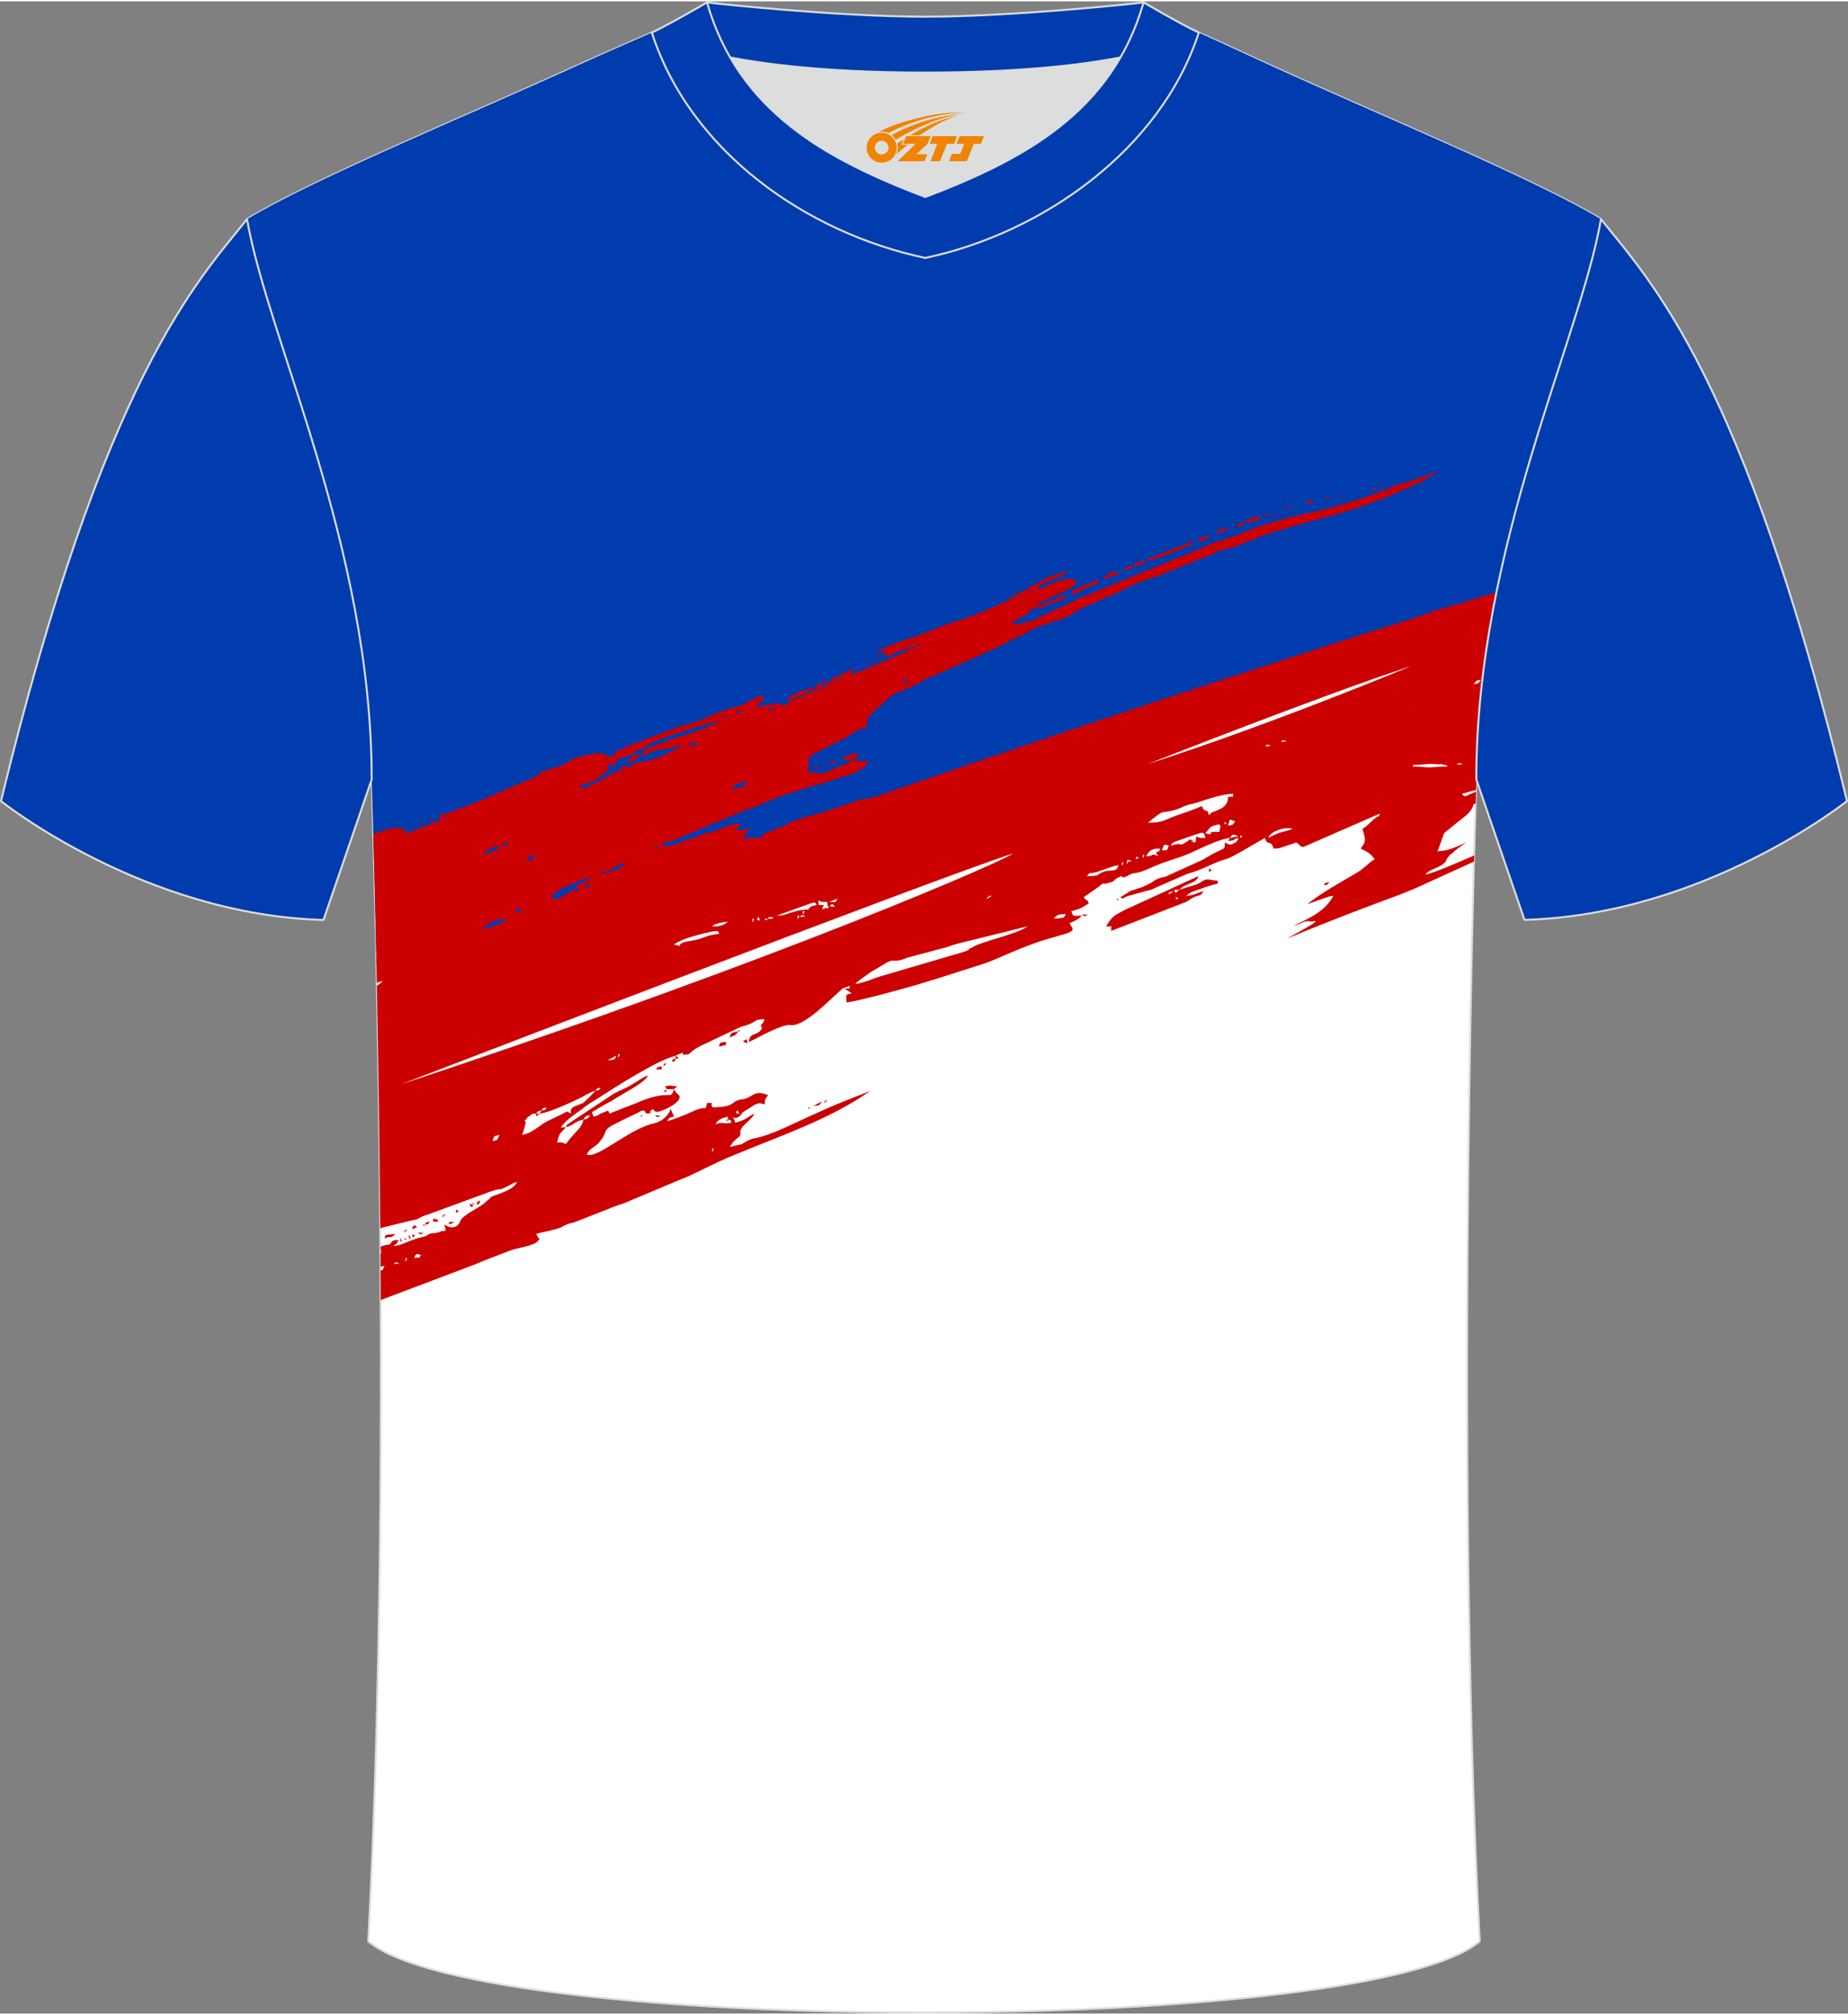 <?xml version="1.0" encoding="utf-8"?>
<!-- Generator: Adobe Illustrator 24.0.1, SVG Export Plug-In . SVG Version: 6.00 Build 0)  -->
<svg xmlns="http://www.w3.org/2000/svg" xmlns:xlink="http://www.w3.org/1999/xlink" version="1.1" id="图层_1" x="0px" y="0px" width="378px" height="412px" viewBox="0 0 378.07 411.51" enable-background="new 0 0 378.07 411.51" xml:space="preserve">
<rect x="0" y="0" width="378.07" height="411.51" fill="#808080" stroke="none"/>
<g>
	
		<path fill-rule="evenodd" clip-rule="evenodd" fill="#FFFFFF" stroke="#DCDDDD" stroke-width="0.4" stroke-linecap="round" stroke-linejoin="round" stroke-miterlimit="22.926" d="   M75.34,396.74c5.36-100.98,0.7-237.62,0.7-237.62c0-47.61-21.24-89.91-25.5-114.58c13.63-8.23,45.28-21.25,67.14-31.22   c5.55-2.52,11.68-5.18,15.66-6.93c17.52-0.32,25.34,1.25,55.54,1.25l0.32,0c30.2,0,38.53-1.57,56.04-1.25   c3.98,1.76,9.6,4.41,15.15,6.93c21.87,9.98,53.51,23,67.14,31.22c-4.27,24.66-25.5,66.97-25.5,114.58c0,0-4.66,136.64,0.7,237.62   C279.66,416.17,98.41,416.17,75.34,396.74z"/>
	<g>
		<path fill-rule="evenodd" clip-rule="evenodd" fill="#003CAE" d="M77.02,196.87l49.37-14.99l4.47,2.61l65.76-16l109.25-46.24    c6.32-32.13,18.54-59.65,21.66-77.71c-13.63-8.22-45.27-21.24-67.14-31.22c-5.55-2.52-11.17-5.17-15.15-6.93    c-17.51-0.32-25.84,1.25-56.04,1.25l-0.32,0c-30.2,0-38.02-1.57-55.54-1.25c-3.98,1.75-10.11,4.41-15.66,6.93    c-21.86,9.97-53.51,22.99-67.14,31.22c4.26,24.67,25.5,66.97,25.5,114.58C76.04,159.12,76.54,173.71,77.02,196.87z"/>
		<path fill-rule="evenodd" clip-rule="evenodd" fill="#CC0001" d="M77.89,265.59c-0.01-2.04-0.02-4.07-0.03-6.08    c0.77-0.06,0.24,0.03,0.81-0.91c-0.51,0.12-0.71,0.12-0.81,0.19l-0.02-2.69h0.12v-0.93l-0.12,0.06l0-0.54    c0.65-0.24,0.8-0.38,1.91-0.46c0.62-0.81,0.36-0.83,1.78-0.93c-0.25,0.82-0.86,1.14-0.87,1.11c-0.03-0.05-0.14,0.09-0.2,0.13    c1.3-0.09,1.97-0.48,3.29-0.99l1.77-0.63c2.98-0.64,1.19-0.52,2.54-0.91c0.42-0.12,0.46,0,1.39-0.2c1.31-0.28-0.08-0.25,1.71-0.38    c-0.08-0.86-0.03-0.68-0.36-1.25c1.01,0.32,0.77,0.49,1.5,0.53c1.53,0.08,1.83-1.23,1.89-1.35c0.8-1.49,4.29-2.69,5.52-4.16    c0.71-0.45,0.6-0.57,0.69-0.64c0.58-0.46,4.61-1.26,5.37-3.1c-0.83,0.19-0.86,0.29-1.46,0.61c-2.67,1.44-1.21,0.4-3.84,1.29    l-12.74,4.67c-2.81,0.86-1.28,0.89-3.61,1.3l-6.33,1.56c-0.15-18.53-0.41-35.46-0.69-49.59c0.44-0.24,0.85-0.53,1.2-0.95    c-0.64,0.13-0.9,0.23-1.21,0.37c-0.25-12.79-0.52-23.25-0.72-30.49c0.4-0.13,0.87-0.25,1.89-0.59l1.03-0.35    c2.84-0.55,1.37-0.12,3.65-0.08c-0.39,0.68-0.11,0.11-0.36,0.93c1.32-0.27,2.77-0.79,3.92-1.25c1.18-0.47,2.02-1.13,3.61-1.25    l-0.4-1.23c1.72-0.13,3.77-1.2,5.96-1.96c0.86-0.29,1.93-0.77,2.95-1.16l10.76-4.64c2.34-1.2,0.32-0.86,1.73-1.27    c0.06-0.03,0.18-0.04,0.22-0.04l0.73-0.15c0.02-0.01,0.11-0.04,0.13-0.04l0.77-0.26c2.31-0.55,3.03-1.36,4.89-2.25l4.28-0.94    c0.06,0.01,0.17,0.01,0.23,0.02c1.88,0.2,1.67,0.26,1.95,0.87c2.17-0.44,0.93-0.4,1.62-1.05c0.47-0.44,0.18-0.23,0.62-0.4    c0.19-0.07,0.17,0.05,0.61-0.11c0.44-0.34,0.13-0.15,0.83-0.52c0.23-0.12,0.79-0.35,0.95-0.42l9.18-3.5    c0.47-0.18,1.62-0.49,2.14-0.62c4.64-1.21,5.18-2.26,9.21-3.39c3.12-0.87,1.81-0.47,4.23-1.69c1.46-0.73,1.22-0.73,2.69-0.76    c-0.37,1.21-1,1.16-1.78,2.18l4.26-0.72c0.17-0.04,0.17-0.12,0.56-0.08c1.86,0.19-1.13-0.1,0.89,0.48l0.82-0.53    c0.14-0.09,0.33-0.03,0.41-0.27c0.03-0.09,0.14-0.08,0.2-0.13c1.02-0.21,0.54,0.05,1.07-0.62c1.25-0.09,1.05-0.06,1.78-0.62    c0.76-0.16,0.61-0.09,1.31-0.41c0.76-0.35,0.52-0.29,0.83-0.52l0.71-0.31l0.36-0.31c0.85,0.32,0.86,0.26,1.43-0.62    c1.47-0.43,0.14-0.04,0.48-0.45c1.3-1.58,1.37-0.82,4.52-2.66v1.25c1.17-0.68,1.81-0.75,3.15-1.3c0.91-0.37,1.7-0.82,2.79-1.3    c2.29-0.99,4.39-1.61,5.83-2.7c-1.55,0.03-1.88,0.33-2.98,0.85c-1.39,0.65-1.03,0.65-2.37,0.4c0.95-0.79,0.27,0.09,0.71-0.93    c-0.86,0.18-1.43,0.33-2.14,0.62c0.66-1.42,7.83-3.36,9.46-4.06c0.04-0.02,0.13-0.06,0.17-0.08l4.53-1.78    c4.85-1.62,6.22-1.93,11.25-4.28c1.78-0.84,1.31-0.35,2.06-1.32c1.66-0.12,0.62,0.33,1.43-0.62l4.75-2.71    c1.01-0.53,1.37-0.75,2.59-1.17c1.29-0.44,1.67-0.53,2.65-1.11c-0.38,1.25-0.15,0.64-1.38,1.28c-4.76,2.46-4.11,1.07-4.32,2.77    c1.18-0.54,3.08-1.46,4.27-1.89c1.24-0.44,4.61-0.69,2.99,0.99c-1.26,1.32-6.25,2.53-7.62,4.32l-0.36,0.31    c-1.75,0.41-0.65,0.38-1.34,1.01c-0.94,0.87-2.55,1.2-3.3,2.1c0.86,0.17,0.77,0.28,1.59,0.11c1.42-0.29,1.09-0.46,2.26-0.49    l5.5-2.67c1.07-0.45,1.54-0.64,2.61-1.16c0.56-0.27,0.52-0.28,1.11-0.58c0.79-0.41,0.36-0.2,0.9-0.41    c0.04-0.02,0.13-0.05,0.17-0.07l24.84-10.21c2.47-1.32,5.49-1.79,8.02-2.96c2.92-1.36,10.16-3.51,13.53-4.07    c9.84-2.09,17.23-5.48,26.84-8.63c-8.14,5.13-20.01,8.79-25.85,10.13l-8.02,2.34c-2.95,0.85-7.08,2.87-9.55,3.5    c-1.75,0.45-1.11-0.13-2.61,0.82c-1.21,0.77-2.64,1.03-3.85,1.62l-7.59,3.03c-2.47,0.81-5.2,1.69-7.34,2.93    c-0.71,0.41-0.19,0.18-0.87,0.48l-1.98,0.78c-0.06,0.03-0.15,0.09-0.21,0.13l-5.66,2.51c-1.14,0.53-2.08,1.5-3.25,1.83l-3.89,1.27    c-2.01,0.56-3.51,1.55-4.88,2.28c-0.62,0.33-1.35,0.59-1.89,0.84c-1.14,0.53-0.59,0.33-1.47,0.89l-13.89,6.24    c-2.82,1-4.37,2.37-7.19,3.37c-1.13,0.41-0.97,0.3-1.9,0.83l-1.99,1.69c-1.47,1.67-3.65,2.43-3.08,4.78    c-1.67,0.34-2.83,1.16-4.05,2.06l-5.42,2.74c-1.39,0.67-2.79,1.06-2.52,2.57l-0.13,1.97c2.03,0,2.52,0.48,3.83-0.1l0.65-0.32    c1.67-0.69,3-0.98,4.44-2.07c-1.39-0.26-0.4-0.26-1.78,0v-0.62c1.07-0.22,0.98-0.37,1.68-0.62l0.79-0.21    c0.24-0.04,0.51-0.06,0.74-0.1l-1.07,1.56c2.11,0.04,0.93,0.39,2.85,0c-0.34,1.27-0.46,1.33-1.62,2.01    c-0.93,0.55-1.43,0.76-2.38,1.03c-1.35,0.39-1.81,0.62-2.86,0.93c-5.36,1.58-10.93,3.14-15.89,5.43c-1.08,0.5-1.35,0.53-2.53,0.91    l-14.67,6.18c-1.82,0.13-0.48,0.24-2.14,0.62c0.46,0.55,0.1,0.66,1.65,0.31c0.05-0.01,0.15-0.04,0.2-0.06    c3.41-0.74,1.36-0.61,4.05-1.32c2.93-0.77,1.51-0.87,4-1.35c3.19-0.62,2.36-1.63,6.5-1.63l-1.43,1.25c1.68,0,1.6-0.06,2.85-0.31    c-0.45,0.74-0.83,1.27-1.07,2.18c1.64-0.38,0.38-0.44,1.94-0.3c2.36,0.22,2.14-1.06,2.91-1.29l0.38,0.01c0.02,0,0.12,0.01,0.14,0    l2.11-0.92c0.04-0.01,0.15-0.03,0.2-0.05l0.91-0.33c0.86-0.53,0.19-0.47,1.56-0.79l1.4-0.52c0.07-0.03,0.29-0.11,0.38-0.15    l3.16-0.86c0.08-0.02,0.18-0.05,0.26-0.08c0.08-0.03,0.18-0.05,0.27-0.08l6.49-2.14c3-1.17,1.5-0.37,4.71-1.16l15.09-4.59    c7.53-3.2,11.14-4.3,19.31-6.55c0.05-0.01,0.16-0.02,0.21-0.03c6-1.22,3.11-1.27,5.65-1.89c1.67-0.4,1.81-0.91,3.83-1.31    l0.41,0.61c0.14-1.49,0.39-1.17,2.08-1.61c2.72-0.71,3.99-1.56,5.53-1.94c0.16-0.04,0.54-0.1,0.64-0.12l1.73,0.56    c-2.16,0-2.31,0.39-3.21,1.56c1.29-0.09,1.88-0.4,3.09-0.75l2.1-0.46c0.02-0.05,0.11-0.01,0.16-0.03    c0.04-0.13,1.23-0.27-1.07-0.31c1.09-1.8,1.2-1.81,3.22-2.8l18.89-5.76c2.74-1.06,6.22-2.57,8.5-3.31c1.47-0.48,3.02-1,4.84-1.39    l3.63-0.93c4.39-0.72,6.14-1.99,10.09-3.29c0.77-0.25,1.47-0.58,2.24-0.85c4.38-1.57,6.48-2.83,11.44-4.02    c1.46-0.35,5.5-1.66,8.8-2.6c-2.46,12.14-4.1,24.96-4.1,38.19l-0.07,2.18c-1.14,0.23-1.82,0.55-2.92,0.78    c0.76,0.92,0.7,0.41,2.26-0.18c0.23-0.09,0.44-0.16,0.65-0.21l-0.07,2.32c-0.97,0.57-0.2,0.11-0.8,1.13    c-0.62,1.07-1.74,1.8-2.71,2.58l-2.96,2.4l-1.36,3.79c0.83-0.35,1.21,0.36,5.85-1.88c-3.96,2.8-2.07,1.87-3.14,2.38    c-1.54,1.62-0.38,1.09-1.58,2.05c-0.99,0.79-2.78,1.11-3.63,2.12c1.34-0.1,6.96-2.55,10.03-3.9l-0.03,1.25l-11.37,5.18    c-1.24,0.58-2.4,0.99-3.62,1.51c-0.35,0.15-11.66,4.23-23.37,9.1c9.91-5.36,4.33-2.98,4.67-3.62c-1.7,0.12-0.63,0.18-3.4,1.06    c2.84-1.4,6.1-2.76,7.77-5.39c0.53-0.83,1.78-1.58-4.74,0.88c2.15-1.93,7.38-4.85,10.09-6.44c1.61-0.94,2.22-1.92,3.63-2.75    c-0.36-0.46-0.74-0.96-1.31-1.35c-0.26-0.18-1.23-0.64-1.55-0.83c0.08-0.13,0.63-0.94,0.64-0.96c0.5-0.99,0.02-1.93-0.29-3.08    c0.89-0.52,1.11-0.82,1.84-1.51c1.89-1.77,1.22-0.38,1.73-1.61l-15.69,6.85c-1.4-0.44-0.04-0.05-1.43-0.93l-2.31,0.78    c-1.29,0.37-0.71,0.43-2.32,0.46c-0.62-2.04-1.22-0.34-1.78-2.18c-1.16,0.68-2.16,1.26-3.43,1.99c-5.93,3.44-3.24,1.54-7.46,3.45    c-4.18,1.89-3.97,1.48-5.46,2.12l-5.69,2.48c-0.76,0.33-1.02,0.58-1.85,0.7l-3.97,1.1c-1.69,0.54-0.56,0.74-1.74,0.32    c0.06-0.05,0.16-0.11,0.2-0.13c0.04-0.03,0.15-0.1,0.21-0.13l1.05-0.64c0.98-0.58,0.24-0.3,1.4-0.65c4.33-1.33,3.59-2,5.64-2.52    c0.6-0.15,0.32-0.03,0.67-0.12l7.71-3.5c4.84-2.98,4.48-1.63,4.52-3.52c0.57,0.18,0.81,0.64,1.68,0.25    c0.92-0.41,0.75-0.5,1.17-1.19c-1.66,0.39-0.32,0.49-2.17,0.61l0.39-0.61c-2.08,0.15-6.4,2.32-8.2,3.12    c-2.79,1.23-4.39,1.35-8,2.98c-3.41,1.54-3.15,0.79-4.17,1.34c-2.77,1.5-0.79-0.3-2.71,0.75c-0.88,0.49-0.23,0.58-1.7,1    c-1.73,0.5-0.77-0.36-2.03,0.74l-3.15,2.21c1.02,1.21,0.56,0.02,1.07,1.25c-1.37,0.8-1.68,1.17-3.57,1.56    c0.39,1.28,0.27,0.93,2.14,0.93c-0.62,0.74-1.54,1.12-2.5,1.56c0.4,0.96,1.37,1.34-0.48,2.05l-2.96,0.87    c-6.5,1.77-11.23,4.49-14.44,5.46l-8.87,2.83c-1.09,0.32-2.07,0.62-3.17,0.97c-2.57,0.82-13.65,3.86-15.73,4.01    c0-1.64-0.39-1.53,1.07-1.87l-1.43-0.93c1.84-0.18,0.65,0.36,1.07-0.62c-2.14,0.89-1.05,0.2-2.71,1.68    c-1.94,1.72-6.3,6.23-9.11,6.42l-0.34-0.03c-0.04,0-0.13-0.03-0.17-0.03c-1.93-0.04-6.49,2.62-8.35,3.49    c0.2-2.1,1.31-1.07,2.5-2.49c0.58-1.23-0.02-0.1,0-0.69c0.03-1.12,0.22,0.12,0.71-1.49c-1.82,0.04-1.43,0.18-2.65,0.8    c-0.96,0.48-1.27,0.47-2.29,0.8l-8.32,3.94c-2.64,1.44-1.62,1.66-2.94,1.69c-0.74,0.02-0.23,0.45-0.55-0.38    c-0.1,0.04-0.75,0.27-0.75,0.28c-0.8,0.34-0.31,0.13-0.67,0.35c-3.47,0.71-12.58,6.53-15.59,8.49c-1.08,0.71-1.87,1.08-2.86,1.86    c-2.09,1.64-3.57,2.31-5.08,4.28h1.07c0.44-1.07-0.03-0.21,0.95-1.04l8.73-5.77c0.09-0.05,0.34-0.2,0.43-0.24    c0.85-0.45,1.47-0.68,2.31-1.1c1.82-0.91,3.37-2.21,4.34-2.44c-0.34,1.13-3.76,2.97-5.44,3.97l-1.48,0.89    c-0.77,0.53-0.61,0.41-1.52,0.85l-2.98,1.76c0.16,0.59,0.09,0.51,0.36,0.93c1.36-0.32,0.64-0.4,1.97-0.85    c1.16-0.4,0.92-0.61,1.24,0.23l4.67-1.84c0.94-0.32,0.77-0.31,1.71-0.69c6.15-2.47,6.08-0.05,6.82-2.46l0.39,0.63    c0.41,0.55,0.83,0.49,0.74,1.09c-0.16,1.1-2.37,2.17-3.39,2.58c-0.98,0.39-1.63,0.59-2.02-0.26c-1.74,1.1,1.15,0.74-1.43,0.93    c-0.48-1.08-0.83-0.56-1.82-0.08c-8.75,4.15-5.12,2.57-7.64,5.83c-0.89,1.15-2.27,1.4-2.66,2.66c2.22,0.89,8.68-5.32,13.76-6.4    c1.53-0.33,2.99-1.57,3.36-2.94c0.05,0.07,0.09,0.16,0.12,0.21l0.6,1.35c-1.25,0.29-0.8,0.12-1.43,0.93    c1.14-0.23,3.62-1.26,4.76-1.76c0.86-0.39,1.17-0.59,2.16-0.83c1.09-0.27,0.85,0.5,1.29-1.15c1.97,0.15,0.43-0.41,1.07,0.93    c4.92-0.1,3.56-1.15,5.73-1.59l0.38-0.06c0.08-0.01,0.32-0.04,0.4-0.06c1.86-0.5,2.14-1.94,4.9-0.78    c-0.55,0.72-0.68,0.63-0.71,1.87c-1.19-0.24-0.89-0.35-2.03,0.07l-2.5,1.59c-0.62,1-1.18,1.08-1.3,1.1    c-2.23,0.43,0.91-0.58-0.59,0.04c0.39,0.68,0.11,0.11,0.36,0.93c1.88-0.38,2.61-1.1,3.92-1.87c-0.41,1.33-2.47,2.19-2.84,3.55    c-0.01,0.03-0.01,0.12-0.02,0.15l0.03,0.59c-0.13,0.45-0.26,0.45-0.62,0.77c-1.08,0.97-0.82,0.6-1.55,1.8    c0.88-0.18,0.68-0.19,1.66-0.39c1.31-0.26,0.98-0.46,2.38-1.08c0.77-0.34,0.94-0.26,1.32-0.35c2.29-0.53,4.83-1.59,7.76-2.99    c5.52-2.53,7.65-3.58,15.59-6.63c-8.4,5.84-17.77,8.91-27.37,12.9c-4.46,1.73-9.02,4.37-11.51,5.22l-11.55,4.86    c-0.73,0.25-1.22,0.36-2.05,0.7l-7.86,3.1c-1.08,0.35-1.04,0.18-2.09,0.67c-1.04,0.49-0.63,0.43-1.93,0.81l-3.93,0.93    c0.48,1.58,1.09,0.52,0.3,1.51c-0.79,0.98-4.27,1.37-5.64,1.92c-2.4,0.95-4.95,1.84-7.37,2.9L77.89,265.59L77.89,265.59z     M234.74,156c25.88-8.3,54-20.08,54-20.08C270.99,141.7,234.74,156,234.74,156L234.74,156z M80.81,257.97    c-0.6,0.52,0.39,0.16,0.4,0.16C82.16,258.47,81.18,257.64,80.81,257.97L80.81,257.97z M82.94,257.35c0,0.87,0.21,0,0.21,0    C83.51,257.3,82.94,256.56,82.94,257.35L82.94,257.35z M82.23,257.35c-0.04,0.03,0.1,0.09,0.11,0.09L82.23,257.35L82.23,257.35z     M83.66,256.73c-0.04,0.03,0.1,0.09,0.11,0.09L83.66,256.73L83.66,256.73z M86.15,256.42c-1.07-0.39-1.04-0.31-1.43,0.62    C86.18,256.51,85.12,257.66,86.15,256.42L86.15,256.42z M86.51,256.11l-0.36,0.31L86.51,256.11z M86.51,256.11L86.51,256.11    L86.51,256.11z M78.31,254.86c-0.04,0.03,0.1,0.09,0.11,0.09L78.31,254.86L78.31,254.86z M79.74,254.55 M79.74,254.55v-0.31    V254.55L79.74,254.55z M119.67,236.18c-0.04,0.03,0.1,0.09,0.11,0.09L119.67,236.18L119.67,236.18z M145.7,234.93    c0,0.87,0.21,0,0.21,0C146.27,234.88,145.7,234.14,145.7,234.93L145.7,234.93z M152.84,233.38c-0.04,0.03,0.1,0.09,0.11,0.09    L152.84,233.38L152.84,233.38z M106.84,231.82L106.84,231.82L106.84,231.82z M100.77,233.07c1.45-0.3,0.79-0.2,1.43-1.25    C100.97,232.11,101.1,231.99,100.77,233.07L100.77,233.07z M133.22,229.95c-0.04,0.03,0.1,0.09,0.11,0.09L133.22,229.95    L133.22,229.95z M115.75,230.26c-1.3,1.69-1.09,0.53-1.78,3.11c1.4,0.03,0.84-0.08,1.78,0.31c2.21-2.89,3.42-3.41,3.57-4.98    C117.47,229.08,117.38,229.88,115.75,230.26L115.75,230.26z M148.91,228.71v-0.62c-1.52,0.35-2.17,0.76-2.5,1.56    c1.53-0.64,1.35,0.07,3.21-0.31C149.4,228.57,149.78,228.91,148.91,228.71L148.91,228.71z M107.19,229.02L107.19,229.02    L107.19,229.02z M119.32,228.71c1.25-0.29,0.8-0.12,1.43-0.93C119.5,228.06,119.94,227.89,119.32,228.71L119.32,228.71z     M124.67,227.46L124.67,227.46L124.67,227.46z M123.6,227.46c-0.04,0.03,0.1,0.09,0.11,0.09L123.6,227.46L123.6,227.46z     M151.05,227.46c0.3-0.03,0-0.27,0-0.3c0-0.01-0.01-0.09-0.01-0.09C150.94,226.41,150.13,227.56,151.05,227.46L151.05,227.46z     M121.1,227.15L121.1,227.15L121.1,227.15z M110.76,226.84c1.02-0.21,0.54,0.05,1.07-0.62    C110.81,226.43,111.29,226.17,110.76,226.84L110.76,226.84z M111.83,226.22L111.83,226.22L111.83,226.22z M112.9,225.59    L112.9,225.59L112.9,225.59z M113.61,225.28l-0.71,0.31L113.61,225.28L113.61,225.28z M114.32,224.97l-0.71,0.31L114.32,224.97z     M114.32,224.97L114.32,224.97L114.32,224.97z M115.39,224.35 M115.39,224.35L115.39,224.35L115.39,224.35z M106.84,231.82    c2.29-0.47,3.37-1.87,5.05-2.76l2.78-1.34c1.92-0.99,1.22-0.63,1.71-0.48c0.06,0.02,0.33,0.18,0.44,0.22    c-0.32-1.32,0.83-1.5,1.53-1.77l0.97-0.41c0.27-0.18,2.25-2.17,2.5-2.49c-1.06,0.25-1.84,0.83-2.78,1.31    c-1.59,0.81-7.05,3.33-8.63,3.36l0.36-0.62c-1.02,0.21-0.54-0.05-1.07,0.62c-1.59,0.15-0.49-0.05-1.28,0.44    c-0.71,0.43-0.44,0.3-0.86,0.81l-0.36,0.31h0.36C107.45,230.05,107.09,230.89,106.84,231.82L106.84,231.82z M121.81,222.79    c1.02-0.21,0.54,0.05,1.07-0.62C121.86,222.38,122.35,222.12,121.81,222.79L121.81,222.79z M122.88,222.17L122.88,222.17    L122.88,222.17z M123.95,221.55L123.95,221.55L123.95,221.55z M124.67,221.23l-0.71,0.31L124.67,221.23z M124.67,221.23    L124.67,221.23L124.67,221.23z M126.45,220.3l-0.7,0.36L126.45,220.3z M126.45,220.3L126.45,220.3L126.45,220.3z M123.24,216.87    c-0.04,0.03,0.1,0.09,0.11,0.09L123.24,216.87L123.24,216.87z M124.31,216.56c1.47-0.13,1.41-0.03,1.77-0.95L124.31,216.56    L124.31,216.56z M126.45,215.63c0,0.87,0.21,0,0.21,0C127.01,215.58,126.45,214.83,126.45,215.63L126.45,215.63z M127.87,215.01    c-0.04,0.03,0.1,0.09,0.11,0.09L127.87,215.01L127.87,215.01z M140,214.7l-0.36,0.31L140,214.7z M140,214.7L140,214.7L140,214.7z     M128.94,214.38c-0.04,0.03,0.1,0.09,0.11,0.09L128.94,214.38L128.94,214.38z M78.31,210.96c-0.04,0.03,0.1,0.09,0.11,0.09    L78.31,210.96L78.31,210.96z M174.59,202.24c-0.04,0.03,0.1,0.09,0.11,0.09L174.59,202.24L174.59,202.24z M182.08,201.93    c-0.04,0.03,0.1,0.09,0.11,0.09L182.08,201.93L182.08,201.93z M179.22,201.62c-0.04,0.03,0.1,0.09,0.11,0.09L179.22,201.62    L179.22,201.62z M133.94,194.46c-0.04,0.03,0.1,0.09,0.11,0.09L133.94,194.46L133.94,194.46z M134.65,194.15    c-0.04,0.03,0.1,0.09,0.11,0.09L134.65,194.15L134.65,194.15z M135.36,193.83c-0.04,0.03,0.1,0.09,0.11,0.09L135.36,193.83    L135.36,193.83z M198.84,193.52L198.84,193.52L198.84,193.52z M136.43,193.52L136.43,193.52L136.43,193.52z M138.93,193.21    L138.93,193.21L138.93,193.21z M137.15,193.21l-0.71,0.31L137.15,193.21L137.15,193.21z M162.46,192.9    c-0.04,0.03,0.1,0.09,0.11,0.09L162.46,192.9L162.46,192.9z M137.86,192.9l-0.71,0.31L137.86,192.9L137.86,192.9z M142.14,192.59    c-0.04,0.03,0.1,0.09,0.11,0.09L142.14,192.59L142.14,192.59z M138.93,193.21c0.5-1.08,1.94-0.87,4.07-1.43l1.77-0.63    c0.08-0.03,0.18-0.06,0.26-0.08c0.59-0.17,1.47-0.31,2.09-0.35c-0.18-0.47,0.06-0.81-1.84-0.4c-1.98,0.43-5.85,1.38-7.43,2.58    C138.55,193.01,138.45,192.98,138.93,193.21L138.93,193.21z M198.84,193.52c1.55-1.18,9.24-2.71,11.41-4.36l-14.45,3.58    c-0.79,0.2-1.65,0.56-2.35,0.75l-7.11,1.89c-0.86,0.24-0.45,0.11-1.3,0.41l-0.42,0.17c-0.05,0.02-0.15,0.05-0.2,0.06    c-2.46,0.58-1.21-0.59-4.34,1.36c-0.74,0.46-1.28,0.73-1.92,1.12l-2.53,1.84c-0.41,0.37-0.29,0.2-0.68,0.65    c2.43-0.49,3.03-0.9,4.74-1.47l17.09-5.02C199.23,193.79,197.56,193.89,198.84,193.52L198.84,193.52z M145.7,189.16l-0.7,0.36    L145.7,189.16L145.7,189.16z M210.96,188.85l-0.71,0.31L210.96,188.85z M210.96,188.85l0.7-0.36L210.96,188.85L210.96,188.85z     M152.84,188.23c-0.04,0.03,0.1,0.09,0.11,0.09L152.84,188.23L152.84,188.23z M145.7,189.16c1.08,0,1,0.08,1.91-0.2    c0.66-0.2,0.91-0.44,1.3-0.74c-0.78,0.06-1.15,0.12-1.81,0.29C146.15,188.77,146.33,188.69,145.7,189.16L145.7,189.16z     M153.91,187.92c0,0.87,0.21,0,0.21,0C154.47,187.87,153.91,187.12,153.91,187.92L153.91,187.92z M157.11,187.61h-0.71    C156.95,188.05,156.57,188.05,157.11,187.61L157.11,187.61z M103.63,187.61c-2.24,0-4.13,1.05-4.99,2.18    c0.8-0.16,2.17-0.64,2.9-0.89C102.5,188.56,103.09,188.25,103.63,187.61L103.63,187.61z M163.18,187.3c0,0.87,0.21,0,0.21,0    C163.74,187.25,163.18,186.5,163.18,187.3L163.18,187.3z M158.18,187.3c-1.69,0-0.68-0.01-1.07,0.31    C158.81,187.61,157.79,187.61,158.18,187.3L158.18,187.3z M156.4,187.61L156.4,187.61L156.4,187.61z M155.33,187.92    c0.3-0.03,0-0.27,0-0.3c0-0.01-0.01-0.08-0.01-0.09C155.22,186.87,154.41,188.02,155.33,187.92L155.33,187.92z M103.63,187.61    l0.7-0.36L103.63,187.61L103.63,187.61z M163.89,186.98c-0.6,0.52,0.39,0.16,0.4,0.16C165.24,187.48,164.27,186.65,163.89,186.98    L163.89,186.98z M158.9,186.98l-0.71,0.31L158.9,186.98L158.9,186.98z M218.09,186.67c-1.6,0.03-1.81,0.11-2.5,0.93l1.22-0.09    C218.01,187.23,217.38,187.6,218.09,186.67z M218.09,186.67l0.7-0.36L218.09,186.67L218.09,186.67z M167.46,186.36l-0.7,0.36    L167.46,186.36L167.46,186.36z M164.25,186.36c0,0.87,0.21,0,0.21,0C164.81,186.31,164.25,185.57,164.25,186.36L164.25,186.36z     M154.62,186.36L154.62,186.36L154.62,186.36z M106.12,186.36L106.12,186.36L106.12,186.36z M167.46,186.36l0.7-0.36    L167.46,186.36L167.46,186.36z M155.33,186.05l-0.71,0.31L155.33,186.05L155.33,186.05z M165.32,185.74L165.32,185.74    L165.32,185.74z M155.33,186.05l0.7-0.36L155.33,186.05L155.33,186.05z M106.12,186.36c0.35-0.47,0.36,0.71,0.36-0.93    c-1.01,0.24-0.52-0.07-1.05,0.58L106.12,186.36L106.12,186.36z M171.02,184.81c-0.04,0.03,0.1,0.09,0.11,0.09L171.02,184.81    L171.02,184.81z M169.95,184.81c-0.52,0.46,0.29,0.22,0.32,0.24C171.15,185.65,170.57,184.27,169.95,184.81L169.95,184.81z     M107.55,184.81c-0.04,0.03,0.1,0.09,0.11,0.09L107.55,184.81L107.55,184.81z M167.46,183.87v0.93c1.58,0.12,1.04-0.41,0.71,0.93    c0.75-0.32,0.32-0.23,1.43-0.31c-0.36-0.66-0.26-0.28-0.36-1.25C167.84,184.16,168.4,184.27,167.46,183.87L167.46,183.87z     M165.32,185.74c0.64-0.76,0.49-0.67,1.78-0.93c-0.45-0.53-0.03-0.67-1.36-0.3l-6.84,2.48c1.57-0.03,1.68-0.3,3.13-0.69    C163.02,186.02,163.81,185.74,165.32,185.74L165.32,185.74z M108.26,184.49c-0.04,0.03,0.1,0.09,0.11,0.09L108.26,184.49    L108.26,184.49z M169.6,184.18c1.83-0.04,1.02,0.29,1.77-0.67L169.6,184.18L169.6,184.18z M202.04,183.25    c-0.58,0.68,0.39-0.06,0.4-0.06C203.14,183.06,202.61,182.59,202.04,183.25L202.04,183.25z M151.05,182.63    c-0.04,0.03,0.1,0.09,0.11,0.09L151.05,182.63L151.05,182.63z M116.46,182.31L116.46,182.31L116.46,182.31z M117.53,182    L117.53,182L117.53,182z M117.53,181.38V182h0.71v-0.62H117.53L117.53,181.38z M113.97,182L113.97,182L113.97,182z M287.62,180.45    l-0.7,0.36L287.62,180.45L287.62,180.45z M120.39,181.07c0.29-0.11,0.72-0.75-0.22-0.43C118.91,181.06,120.03,181.2,120.39,181.07    L120.39,181.07z M287.62,180.45L287.62,180.45L287.62,180.45z M289.41,179.51l-0.7,0.36L289.41,179.51z M289.41,179.51    L289.41,179.51L289.41,179.51z M117.53,181.38c2.58-2.13,2.12-0.88,3.21-2.18c-1.47,0.11-3.2,1.19-5.45,2.05l-1.33,0.76    c-1.05,0.8-0.98,0.66-1.07,1.56c2.76-0.05,1.69-0.81,3.57-1.25L117.53,181.38L117.53,181.38z M290.48,178.89    c-0.04,0.03,0.1,0.09,0.11,0.09L290.48,178.89L290.48,178.89z M154.26,178.89c-1.01,0.07-1.73,0.24-2.57,0.56l-1.71,1    C151.28,180.35,153.57,179.71,154.26,178.89L154.26,178.89z M121.46,178.89c-0.04,0.03,0.1,0.09,0.11,0.09L121.46,178.89    L121.46,178.89z M291.55,178.58L291.55,178.58L291.55,178.58z M154.26,178.89l0.7-0.36L154.26,178.89L154.26,178.89z     M122.88,178.58h-0.36H122.88L122.88,178.58z M122.53,178.58L122.53,178.58L122.53,178.58z M158.18,177.95    c-1.43,0.1-1.51,0.18-2.14,0.93c0.76-0.16,0.61-0.09,1.31-0.41C158.11,178.13,157.88,178.19,158.18,177.95L158.18,177.95z     M122.88,178.58c0.98-0.2,0.8-0.15,1.43-0.62C122.65,178.08,123.68,177.62,122.88,178.58L122.88,178.58z M158.18,177.95    L158.18,177.95L158.18,177.95z M79.74,177.33c-0.04,0.03,0.1,0.09,0.11,0.09L79.74,177.33L79.74,177.33z M222.37,178.89    c3.19,0,1.59-0.35,3.76-0.99c1.05-0.31,2.43,0.23,2.66-1.19c-0.63,0.01-0.1-0.04-0.97,0.16l-2.25,0.77    C222.22,178.92,223.44,177.62,222.37,178.89L222.37,178.89z M229.5,176.71c0,0.08,0,0.01,0.19-0.16c0,0,0.03-0.03,0.03-0.03    C229.95,176.28,229.5,175.41,229.5,176.71L229.5,176.71z M124.31,177.95c1.47-0.11,3.16-0.55,3.57-1.87    c-0.83,0.48-0.87,0.46-1.85,0.88C125.3,177.27,124.74,177.44,124.31,177.95L124.31,177.95z M146.77,176.09    c-0.04,0.03,0.1,0.09,0.11,0.09L146.77,176.09L146.77,176.09z M230.57,175.78c-0.21,1.4,0.22,0.06,0.33,0.08    C232.18,176.09,230.66,175.18,230.57,175.78L230.57,175.78z M147.49,175.78c-0.04,0.03,0.1,0.09,0.11,0.09L147.49,175.78    L147.49,175.78z M129.3,175.78l-0.7,0.36L129.3,175.78L129.3,175.78z M232.35,175.46l-0.7,0.36L232.35,175.46L232.35,175.46z     M163.53,175.46L163.53,175.46L163.53,175.46z M147.49,177.64c1.87-0.04,3.06-0.73,4.99-1.31c1.58-0.48-0.32,0.23,0.8-0.25    c1.78-0.75,0.67-0.5,0.62-0.62c-0.05-0.02-0.15-0.03-0.17-0.03c-1.09-0.04-3.63,1.05-6.25,1.59V177.64L147.49,177.64z     M129.3,175.78l0.7-0.36L129.3,175.78L129.3,175.78z M163.53,175.46L163.53,175.46L163.53,175.46z M154.62,175.15    c0,0.87,0.21,0,0.21,0C155.18,175.1,154.62,174.36,154.62,175.15L154.62,175.15z M233.78,175.15c0,0.08,0,0.01,0.19-0.16    c0,0,0.03-0.03,0.03-0.03C234.23,174.73,233.78,173.86,233.78,175.15L233.78,175.15z M232.35,175.46l0.71-0.31    C232.07,174.91,232.67,174.44,232.35,175.46L232.35,175.46z M167.81,174.84c-1.96,0.14-2.34,1.11-4.28,1.15    c-1.17,0.03-0.83-0.39-2.05,0.16c-1.52,0.68-0.2,0.49-1.52,0.86v0.62c4.13,0.08,1.6,0.36,4.36-0.87    C165.54,176.24,167.02,175.78,167.81,174.84L167.81,174.84z M168.17,174.53l-0.36,0.31L168.17,174.53L168.17,174.53z     M107.55,175.78c1.57-0.11,1.44-0.26,1.7-1.63L107.55,175.78L107.55,175.78z M207.04,174.22c-0.04,0.03,0.1,0.09,0.11,0.09    C193.29,178.65,82,221.49,82,221.49c80.57-26.61,125.15-46.57,125.15-47.18L207.04,174.22L207.04,174.22z M168.88,174.22    l-0.71,0.31L168.88,174.22z M168.88,174.22l0.7-0.36L168.88,174.22L168.88,174.22z M236.99,174.84c-1.16-1.56,0.05-0.17,0.36-1.56    c-1.75-0.14-2.35,0.56-2.85,1.56c1.79-0.05,0.65-0.53,1.86-0.28c0.04,0.01,0.17,0.06,0.2,0.07L236.99,174.84L236.99,174.84z     M137.15,173.59C138.04,173.59,137.15,173.59,137.15,173.59L137.15,173.59z M160.68,172.97c-0.04,0.03,0.1,0.09,0.11,0.09    L160.68,172.97L160.68,172.97z M159.25,172.97c-0.04,0.03,0.1,0.09,0.11,0.09L159.25,172.97L159.25,172.97z M133.94,172.97    c-0.52,0.46,0.29,0.22,0.32,0.24C135.13,173.82,134.55,172.44,133.94,172.97L133.94,172.97z M98.99,174.53    c2.03-0.85,2.72-0.68,3.21-1.87c-0.77,0.16-1.35,0.35-2.02,0.72C99.14,173.96,99.31,173.76,98.99,174.53L98.99,174.53z     M237.7,173.6c1.46-0.03,0.83,0.24,1.43-0.94C238.06,172.45,238.25,172.12,237.7,173.6L237.7,173.6z M161.39,172.35    c-0.68-0.14-0.59-0.08-1.07-0.31c0.36,0.78-0.34,0.18,0.43,0.5C161.72,172.95,161.25,172.43,161.39,172.35L161.39,172.35z     M243.05,172.04c-0.04,0.03,0.1,0.09,0.11,0.09L243.05,172.04L243.05,172.04z M163.18,171.73c-1.25,0.09-1.05,0.06-1.78,0.62    c0.98,0.07,0.78,0.03,1.43,0.31C163.11,172.21,162.99,172.33,163.18,171.73L163.18,171.73z M103.98,172.04h-1.07v0.62    C103.93,172.45,103.45,172.71,103.98,172.04z M103.98,172.04L103.98,172.04L103.98,172.04z M163.18,171.73    c0.85-0.28,0.47,0.19,0.64-0.68L163.18,171.73L163.18,171.73z M253.75,170.79c0,0.65,0.21,0.09,0.21,0.09    C254.41,171.04,253.75,170.18,253.75,170.79L253.75,170.79z M251.61,171.11c0.81-0.17,0.82-0.24,1.78-0.31    C251.94,170.12,252.18,170.43,251.61,171.11L251.61,171.11z M244.48,172.04c0.61-1.3-0.26,0.05,0.36-1.25    c0.95,0.4,0.38,0.28,1.78,0.31c-0.38-1.4-0.27-1.26-2.91-0.41l-3.35,1.18c-0.9,0.53-0.25-0.08-0.87,0.78l1.31-0.29    c0.04,0,0.14-0.01,0.17-0.02c0.98-0.07,0.3,0.38,1.43-0.22c0.43-0.23,0.71-0.49,1.01-0.72    C245.72,172.09,242.17,171.37,244.48,172.04L244.48,172.04z M167.46,170.17c-1,0.07-1.42,0.21-2.22,0.52    c-1.06,0.41-0.86,0.38-0.99,0.72c2.4-0.17,1.09-0.23,1.63-0.44L167.46,170.17L167.46,170.17z M167.81,169.86l-0.36,0.31    L167.81,169.86L167.81,169.86z M81.52,169.86c-0.04,0.03,0.1,0.09,0.11,0.09L81.52,169.86L81.52,169.86z M168.88,169.55    L168.88,169.55L168.88,169.55z M167.81,169.86L167.81,169.86L167.81,169.86z M168.88,169.55c0.85-0.28,0.47,0.19,0.64-0.69    L168.88,169.55L168.88,169.55z M259.45,171.11c2.48-1.45,3.41-1.21,4.99-1.87C263.38,168.76,260.06,169.47,259.45,171.11    L259.45,171.11z M99.7,168.93c-0.04,0.03,0.1,0.09,0.11,0.09L99.7,168.93L99.7,168.93z M249.47,168.3    c-0.73,0.15-1.3,0.24-1.83,0.59l-0.91,1.07c-0.02-0.05-0.08,0.13-0.11,0.2c2.52,0.47-0.16-0.21,1.78-0.31l1.08,0    C249.61,168.38,249.92,169.25,249.47,168.3L249.47,168.3z M250.54,168.3 M250.54,168.3c0.48-0.35,0.36,0.45,0.36-0.31    C250.37,168.3,250.54,166.45,250.54,168.3L250.54,168.3z M249.47,168.3L249.47,168.3L249.47,168.3z M156.4,171.73    c-0.93,0.29-3.09,2.01-5.1,2.7c-1.48,0.51-1.32-0.36-2.39,1.03c0.9-0.06,17.81-5.7,20.27-7.21l0.41-0.27    c-1.62,0.12-0.73,0.4-2.48,0.02l-6.09,1.65c-1.25,0.63-3.22,0.41-3.91,2.07h-0.36H156.4L156.4,171.73z M130.37,167.99    c-0.04,0.03,0.1,0.09,0.11,0.09L130.37,167.99L130.37,167.99z M101.49,167.99c-0.04,0.03,0.1,0.09,0.11,0.09L101.49,167.99    L101.49,167.99z M251.25,168.61c1.05-0.27,0.91-0.08,1.43-0.94C251.38,167.39,251.77,166.82,251.25,168.61L251.25,168.61z     M102.91,167.37c-0.04,0.03,0.1,0.09,0.11,0.09L102.91,167.37L102.91,167.37z M168.53,167.68c0.29-0.11,0.72-0.75-0.22-0.43    C167.05,167.67,168.17,167.81,168.53,167.68L168.53,167.68z M117.18,167.06c-0.04,0.03,0.1,0.09,0.11,0.09L117.18,167.06    L117.18,167.06z M90.79,167.06c0,0.87,0.21,0,0.21,0C91.35,167.01,90.79,166.26,90.79,167.06L90.79,167.06z M118.96,166.43     M118.96,166.43L118.96,166.43L118.96,166.43z M282.63,165.81c-0.04,0.03,0.1,0.09,0.11,0.09L282.63,165.81L282.63,165.81z     M284.42,164.57c-0.04,0.03,0.1,0.09,0.11,0.09L284.42,164.57L284.42,164.57z M109.69,164.57c-0.04,0.03,0.1,0.09,0.11,0.09    L109.69,164.57L109.69,164.57z M247.33,166.43l0.51-0.49c0.04-0.03,0.13-0.09,0.18-0.12l0.57-0.21c1.55-0.55,2.62-1.21,2.67-2.92    c1.84-0.18,0.65,0.36,1.07-0.62c-2.15,0-5.18,1.05-7.28,1.74c-0.9,0.3-1.3,0.31-2.19,0.58c-0.98,0.3-1.3,0.61-2.2,0.88    c-3.6,1.11-1.96-0.47-5.81,2.71c3.23,0,3.34-0.62,5.81-1.47c1.73-0.59,3.77-1.27,5.25-1.96l0.14,0.43    c0.28,0.45-0.03,0.01,0.36,0.39C246.89,165.86,246.87,164.91,247.33,166.43L247.33,166.43z M118.6,160.83l-0.2,0.67L118.6,160.83    L118.6,160.83z M259.45,160.21 M259.45,160.21l0.7-0.36L259.45,160.21L259.45,160.21z M149.63,161.14    c0.91-0.07,1.18-0.12,1.97-0.46c1.37-0.59,0.45,0.22,1.24-1.09C151.14,159.62,150.31,160.25,149.63,161.14L149.63,161.14z     M111.11,157.41L111.11,157.41L111.11,157.41z M126.45,157.41c0.44,0.22-0.16,0.28,0.57,0.13c0.61-0.12,0.29-0.2,0.5-0.45    C126.83,157.25,126.97,157.15,126.45,157.41L126.45,157.41z M128.23,156.78L128.23,156.78L128.23,156.78z M289.05,156.16v0.31    c1.73,0,2.43,0.23,3.66,0.18c0.85-0.03,1.81-0.18,3.47-0.18c-0.38-0.23,0.24-0.13-0.89-0.38c-0.91-0.2-0.28-0.03-0.72-0.05    c-0.69-0.03-1.34-0.08-1.66-0.09C291.85,155.93,290.7,156.16,289.05,156.16L289.05,156.16z M204.18,156.16l-0.7,0.36    L204.18,156.16L204.18,156.16z M298.32,155.85c-0.6,0.52,0.39,0.16,0.4,0.16C299.68,156.34,298.7,155.52,298.32,155.85    L298.32,155.85z M297.25,155.85c-0.04,0.03,0.1,0.09,0.11,0.09L297.25,155.85L297.25,155.85z M204.18,156.16l0.7-0.36    L204.18,156.16L204.18,156.16z M205.25,155.54c-0.54,0.47,0.01,0.17,0.64,0.17C207.27,155.71,205.42,155.39,205.25,155.54    L205.25,155.54z M123.95,154.91l-0.7,0.36L123.95,154.91L123.95,154.91z M124.31,154.6l-0.36,0.31L124.31,154.6L124.31,154.6z     M127.52,153.36 M127.52,153.36l-0.36-0.31L127.52,153.36L127.52,153.36z M257.32,152.73c-0.04,0.03,0.1,0.09,0.11,0.09    L257.32,152.73L257.32,152.73z M129.66,152.73c-0.04,0.03,0.1,0.09,0.11,0.09L129.66,152.73L129.66,152.73z M128.23,152.73    c-0.04,0.03,0.1,0.09,0.11,0.09L128.23,152.73L128.23,152.73z M258.39,152.42c-0.04,0.03,0.1,0.09,0.11,0.09L258.39,152.42    L258.39,152.42z M140,152.42c-0.04,0.03,0.1,0.09,0.11,0.09L140,152.42L140,152.42z M259.1,152.11c-0.6,0.52,0.39,0.16,0.4,0.16    C260.45,152.61,259.48,151.78,259.1,152.11L259.1,152.11z M260.17,151.8c-0.04,0.03,0.1,0.09,0.11,0.09L260.17,151.8L260.17,151.8    z M139.64,152.11L139.64,152.11L139.64,152.11z M142.85,151.49c-1.43,0.1-1.51,0.18-2.14,0.93    C142.05,152.15,142.17,152.3,142.85,151.49L142.85,151.49z M262.31,151.18c-0.6,0.52,0.39,0.16,0.4,0.16    C263.66,151.67,262.69,150.85,262.31,151.18L262.31,151.18z M142.85,151.49L142.85,151.49L142.85,151.49z M223.44,149    c-0.87,0.66-2.6,1.07-3.63,1.5c-0.41,0.18-1.49,0.7-1.9,0.85l-1.81,0.36c-0.06,0.02-0.16,0.05-0.22,0.07l-2.83,0.91    c-3.44,1.77-3.03,1.02-2.8,1.61c0.24,0.6-0.38,0.82,1.74,0.01c3.52-1.35,0.17-0.48,5.23-1.76c0.51-0.13,0.1,0.03,0.68-0.32    c1.63-0.99,1.65-0.58,4.19-1.6l3.85-1.93C224.55,148.79,225.01,148.97,223.44,149L223.44,149z M225.94,148.69    c0.85-0.28,0.47,0.19,0.64-0.68L225.94,148.69L225.94,148.69z M227.36,147.75c-0.04,0.03,0.1,0.09,0.11,0.09L227.36,147.75    L227.36,147.75z M234.14,148.06c0.29-0.11,0.72-0.75-0.22-0.43C232.66,148.06,233.78,148.2,234.14,148.06L234.14,148.06z     M230.21,147.44L230.21,147.44L230.21,147.44z M139.64,152.11c-1.47,0.11-1.4,0.53-4.63,0.94c-2.34,0.29-1.31,0.71-3.93,1.24    c0.33-1.07,1.33-1.55,3.16-2.27l4.29-1.5c1.33-0.38,3.37-1.01,4.68-1.52l3.09-1.35c0.72-0.37,0.37-0.17,0.83-0.52    c-1.18,0.09-13.59,4.08-14.2,4.64c-1.56,1.41-0.38,0.33-2.66,1.51c-0.18,0.1-0.55,0.3-0.66,0.37l-0.55,0.4    c-1.19,0.75-1.16,0.03-2.48,0.96c-0.65,0.45-0.44,0.3-0.85,0.83c-2.09,0.15-0.93,0.54-1.35,1.4c-0.07,0.15-2.73,2.29-3.72,2.58    c-1.47,0.43-1.22-0.01-2.07,1c0.88,0.32,1.07,0.05,2.26-0.5l3.56-1.86c0.89-0.57,0.9-0.8,2.02-1.06c0.38-0.83-0.14-0.05,0.5-0.56    c1.47-1.19,1.19-0.3,1.28-0.06c1.61-0.51-0.12,0.05,1.28-0.75c1.85-1.04,2.68,0.37,9.72-3.65L139.64,152.11L139.64,152.11z     M148.2,146.2c-0.6,0.52,0.39,0.16,0.4,0.16C149.55,146.69,148.58,145.87,148.2,146.2L148.2,146.2z M149.27,145.89    c-0.04,0.03,0.1,0.09,0.11,0.09L149.27,145.89L149.27,145.89z M151.41,145.57c0.29-0.11,0.72-0.75-0.22-0.43    C149.93,145.57,151.05,145.71,151.41,145.57L151.41,145.57z M158.18,144.95c0.29-0.11,0.72-0.75-0.22-0.43    C156.71,144.94,157.83,145.08,158.18,144.95L158.18,144.95z M289.41,144.02c-0.04,0.03,0.1,0.09,0.11,0.09L289.41,144.02    L289.41,144.02z M294.76,142.15l-0.7,0.36L294.76,142.15z M294.76,142.15L294.76,142.15L294.76,142.15z M300.46,140.28     M300.46,140.28L300.46,140.28L300.46,140.28z M184.93,139.66c0.02-0.03,0.37,0.31,0.71-0.93h-0.71V139.66L184.93,139.66z     M301.53,139.66c1.27-0.33,0.76-0.07,1.43-0.93C301.71,139.01,302.16,138.84,301.53,139.66L301.53,139.66z M172.09,138.41    c0,0.87,0.21,0,0.21,0C172.66,138.36,172.09,137.62,172.09,138.41L172.09,138.41z M171.38,139.04c0.3-0.03,0-0.27,0-0.3    c0-0.01-0.01-0.08-0.01-0.09c0,0-0.01-0.03-0.01-0.03C170.87,138.12,170.77,139.1,171.38,139.04L171.38,139.04z M173.52,137.79    c-0.04,0.03,0.1,0.09,0.11,0.09L173.52,137.79L173.52,137.79z M181.72,132.5c-0.04,0.03,0.1,0.09,0.11,0.09L181.72,132.5    L181.72,132.5z M186,132.5c1.01-0.24,0.52,0.07,1.07-0.62C185.23,132.01,186.39,131.57,186,132.5L186,132.5z M187.42,131.56    c-0.6,0.52,0.39,0.16,0.4,0.16C188.78,132.06,187.8,131.23,187.42,131.56L187.42,131.56z M210.6,120.66c0,0.87,0.21,0,0.21,0    C211.17,120.62,210.6,119.87,210.6,120.66z"/>
		<path fill-rule="evenodd" clip-rule="evenodd" fill="#CC0001" d="M240.56,183.56c-0.16-0.76,0.65-0.13,0.39,0.05L240.56,183.56    L240.56,183.56z M237.35,183.25L237.35,183.25L237.35,183.25z M242.7,182.94L242.7,182.94L242.7,182.94z M241.63,182.94l0.11,0.09    C241.72,183.02,241.59,182.97,241.63,182.94L241.63,182.94z M238.06,182.94l-0.71,0.31L238.06,182.94z M238.06,182.94l0.7-0.36    L238.06,182.94L238.06,182.94z M239.13,182.31c0.02-0.14,1.62-0.56,0.48,0.02C238.98,182.65,239.06,182.79,239.13,182.31    L239.13,182.31z M241.27,181.69h-1.07C240.57,182.68,240.48,182.29,241.27,181.69L241.27,181.69z M242.7,182.94    c0.69-0.83,1.76-0.98,2.97-1.45c1.19-0.46,2.18-0.78,3.45-1.04v-0.62c-2.77-0.2-1.73-0.72-4.18,0.71l-3.67,1.15    c1.19-1.42,3.4-1.1,3.92-2.8l-14.96,6.86c-2.28,1.2-2.65,1.29-3.94,3.41c1.6,0.15,0.89-0.47,1.07,0.93l14.58-5.64    c1.35-0.46,1.16-0.68,2.21-1.19c1.47-0.71,1.08,0.07,2.11-1.27C244.83,182.29,244.43,182.81,242.7,182.94z"/>
		<path fill-rule="evenodd" clip-rule="evenodd" fill="#CC0001" d="M234.49,114.44c1.29-0.09,6.39-2.01,7.36-2.58    c1.95-1.16,1.57,0.22,2.27-1.47l-2.23,0.85c-0.07,0.03-0.16,0.08-0.23,0.11l-4.96,1.9c-0.08,0.03-0.17,0.07-0.25,0.1    C235.24,113.83,235.02,113.81,234.49,114.44z"/>
		<path fill-rule="evenodd" clip-rule="evenodd" fill="#CC0001" d="M219.16,121.29c1.99-0.41,2.36-1.11,4.14-1.82    c1.62-0.65,1.22-0.18,1.56-1.29c-1.16,0.27-0.53,0.2-1.45,0.6c-0.66,0.29-1,0.37-1.69,0.7    C219.25,120.68,219.52,120.11,219.16,121.29z"/>
		<path fill-rule="evenodd" clip-rule="evenodd" fill="#CC0001" d="M161.75,143.08c0.53-0.67,0.05-0.41,1.07-0.62    c0.27-0.21,0.08-0.22,0.6-0.41c0.84-0.31,0.11-0.14,1.18-0.21c0.63-0.75,0.71-0.83,2.14-0.93l-0.39-0.61l-2.83,0.91    c-0.07,0.03-0.15,0.09-0.22,0.12c-0.07,0.03-0.15,0.09-0.22,0.12c-0.21,0.11-0.55,0.28-0.68,0.34c-0.53,0.27-0.85,0.43-1.37,0.67    L161.75,143.08z"/>
		<path fill-rule="evenodd" clip-rule="evenodd" fill="#CC0001" d="M212.03,123.78v0.31c2.5-0.05,0.23-0.01,2.76-0.77l1.6-0.66    c0.04-0.01,0.14-0.03,0.19-0.04c0.04-0.02,0.15-0.04,0.19-0.06c0.79-0.31,1.07-0.46,1.32-1.28c-0.53,0.22-0.93,0.3-1.49,0.57    c-0.46,0.22-0.85,0.47-1.36,0.68c-0.51,0.21-0.95,0.32-1.48,0.57C212.94,123.49,213.14,123.55,212.03,123.78z"/>
		<path fill-rule="evenodd" clip-rule="evenodd" fill="#CC0001" d="M225.58,118.17c2.98-0.61,1.02-0.78,3.21-0.93v-0.62    C227.58,116.64,226.77,116.76,225.58,118.17z"/>
		<path fill-rule="evenodd" clip-rule="evenodd" fill="#CC0001" d="M254.46,106.65c1.33-0.25,1.84-0.04,2.81-0.66    c1.15-0.72,0.33,0.12,0.76-0.9C255.87,106,255.35,105.6,254.46,106.65z"/>
		<path fill-rule="evenodd" clip-rule="evenodd" fill="#CC0001" d="M128.23,155.54c1.65-0.12,2.36-0.43,2.5-1.87    c-0.58,0.54-0.85,0.33-1.2,0.56l-0.62,0.64C128.58,155.2,128.59,155.11,128.23,155.54z"/>
		<path fill-rule="evenodd" clip-rule="evenodd" fill="#CC0001" d="M167.46,140.59l0.36-0.31c0.27-0.21,0.1-0.21,0.6-0.41    c0.73-0.29,0.17-0.08,0.83-0.21v-0.62c-1.04,0.21-1.65,0.54-2.5,0.93L167.46,140.59z"/>
		<path fill-rule="evenodd" clip-rule="evenodd" fill="#CC0001" d="M136.43,222.48h1.43c0.07-0.04,0.15-0.21,0.18-0.15l0.54-0.47    c-1.89-0.04-0.96-0.28-2.5,0L136.43,222.48z"/>
		<path fill-rule="evenodd" clip-rule="evenodd" fill="#CC0001" d="M245.21,109.81l-0.02,0.58c1.47-0.11,0.54,0.08,1.39-0.35    c0.52-0.26,0.78-0.5,1.11-0.9L245.21,109.81z"/>
		<path fill-rule="evenodd" clip-rule="evenodd" fill="#CC0001" d="M234.49,114.44c-0.75,0.05-1.04,0.07-1.52,0.23    c-1,0.34-0.72,0.17-0.98,1.01C233.12,115.17,233.82,115.24,234.49,114.44z"/>
		<path fill-rule="evenodd" clip-rule="evenodd" fill="#CC0001" d="M248.76,108.83c2.59-0.25-0.59-0.56,2.5-0.62    c-0.5-0.6-0.34-0.6-1.12-0.4C249.16,108.05,249.18,108.28,248.76,108.83z"/>
		<path fill-rule="evenodd" clip-rule="evenodd" fill="#CC0001" d="M78.67,252.99c1.55-0.65,1.18,0.21,2.14-0.93    c-0.46,0.09-1.17,0.13-1.2,0.14C78.77,252.37,78.93,252.11,78.67,252.99z"/>
		<path fill-rule="evenodd" clip-rule="evenodd" fill="#CC0001" d="M147.13,213.76l1.41-0.35l0.01-0.58    C147.53,212.9,147.16,212.82,147.13,213.76z"/>
		<path fill-rule="evenodd" clip-rule="evenodd" fill="#CC0001" d="M151.05,210.65c-1.4,0.29-1.45,0.14-1.78,1.25    C150.46,211.34,150.28,211.66,151.05,210.65z"/>
		<path fill-rule="evenodd" clip-rule="evenodd" fill="#CC0001" d="M229.86,116.31c0.81-0.17,0.82-0.24,1.78-0.31v-0.62    C230.39,115.63,230.46,115.54,229.86,116.31z"/>
		<path fill-rule="evenodd" clip-rule="evenodd" fill="#CC0001" d="M254.46,106.65c-0.98,0.07-0.78,0.03-1.43,0.31    C253.77,107.85,253.58,107.81,254.46,106.65z"/>
		<path fill-rule="evenodd" clip-rule="evenodd" fill="#CC0001" d="M267.3,102.61h1.43C268.33,102.13,267.53,101.44,267.3,102.61z"/>
		<path fill-rule="evenodd" clip-rule="evenodd" fill="#CC0001" d="M134.29,218.43h1.07v-0.62    C134.74,217.94,134.41,217.85,134.29,218.43z"/>
		<path fill-rule="evenodd" clip-rule="evenodd" fill="#CC0001" d="M286.2,99.18c1.04-0.22,0.51,0.04,1.07-0.62h-1.07V99.18z"/>
		<path fill-rule="evenodd" clip-rule="evenodd" fill="#CC0001" d="M88.65,249.57h1.07c-0.55-0.69-0.06-0.39-1.07-0.62V249.57z"/>
		<path fill-rule="evenodd" clip-rule="evenodd" fill="#CC0001" d="M166.39,225.9c1.42-0.1,1.16-0.13,1.78-0.93L166.39,225.9z"/>
		<path fill-rule="evenodd" clip-rule="evenodd" fill="#CC0001" d="M84.37,251.12c1.71-0.79,0.84-0.31,0.71-0.62    c-0.37-0.14,0.1-0.58-0.43-0.02C84.25,250.92,84.41,249.92,84.37,251.12z"/>
		<path fill-rule="evenodd" clip-rule="evenodd" fill="#CC0001" d="M152.84,213.14v-0.93C151.77,212.88,151.69,212.44,152.84,213.14    z"/>
		<path fill-rule="evenodd" clip-rule="evenodd" fill="#CC0001" d="M285.84,99.18l-1.43-0.31    C285.21,99.83,284.27,99.47,285.84,99.18z"/>
		<path fill-rule="evenodd" clip-rule="evenodd" fill="#CC0001" d="M97.56,246.14c0.79-0.48,0.44-0.05,0.71-0.93    C97.69,245.57,97.59,245.27,97.56,246.14z"/>
		<path fill-rule="evenodd" clip-rule="evenodd" fill="#CC0001" d="M270.87,180.76c1.04-0.22,0.51,0.04,1.07-0.62    C271.31,180.27,270.98,180.17,270.87,180.76z"/>
		<path fill-rule="evenodd" clip-rule="evenodd" fill="#CC0001" d="M91.86,250.19l0.47-0.21c0.6-0.37,0.28-0.17,0.6-0.41    C90.72,249.73,92.36,249.69,91.86,250.19z"/>
		<path fill-rule="evenodd" clip-rule="evenodd" fill="#CC0001" d="M86.87,250.19c1.02-0.21,0.54,0.05,1.07-0.62    C86.89,249.79,87.42,249.53,86.87,250.19z"/>
		<path fill-rule="evenodd" clip-rule="evenodd" fill="#CC0001" d="M125.73,155.85c-0.29,0.45-0.17,0.33-0.36,0.93    c0.25-0.16,0.4,0.06,0.52-0.43C126.06,155.71,125.98,156.22,125.73,155.85z"/>
		<path fill-rule="evenodd" clip-rule="evenodd" fill="#CC0001" d="M138.22,216.25c-0.87,0.2-0.48-0.14-0.71,0.62    C138.43,216.66,137.9,216.99,138.22,216.25z"/>
		<path fill-rule="evenodd" clip-rule="evenodd" fill="#CC0001" d="M208.11,121.29l-0.47-0.41c-0.61,0.36-0.28,0.17-0.6,0.41H208.11    z"/>
		<path fill-rule="evenodd" clip-rule="evenodd" fill="#CC0001" d="M138.22,216.25c1.18,0,0.08-0.57,0-0.62V216.25z"/>
		<polygon fill-rule="evenodd" clip-rule="evenodd" fill="#CC0001" points="110.4,227.46 109.69,227.46 109.69,228.08   "/>
		<path fill-rule="evenodd" clip-rule="evenodd" fill="#CC0001" d="M221.66,186.98c0.37,0.32,1.29-0.45,0.41-0.17    C222.06,186.82,221.06,186.46,221.66,186.98z"/>
		<path fill-rule="evenodd" clip-rule="evenodd" fill="#CC0001" d="M85.8,168.3c0.37,0.32,1.29-0.45,0.41-0.17    C86.2,168.14,85.2,167.78,85.8,168.3z"/>
		<path fill-rule="evenodd" clip-rule="evenodd" fill="#CC0001" d="M166.74,156.78c0.37,0.32,1.29-0.45,0.41-0.17    C167.15,156.62,166.14,156.26,166.74,156.78z"/>
		<path fill-rule="evenodd" clip-rule="evenodd" fill="#CC0001" d="M280.85,99.8c0.37,0.32,1.29-0.45,0.41-0.17    C281.25,99.64,280.25,99.28,280.85,99.8z"/>
		<path fill-rule="evenodd" clip-rule="evenodd" fill="#CC0001" d="M282.28,99.49c0.37,0.32,1.29-0.45,0.41-0.17    C282.68,99.33,281.68,98.97,282.28,99.49z"/>
		<path fill-rule="evenodd" clip-rule="evenodd" fill="#CC0001" d="M271.22,101.67c0.37,0.32,1.29-0.45,0.41-0.17    C271.63,101.51,270.62,101.15,271.22,101.67z"/>
		<path fill-rule="evenodd" clip-rule="evenodd" fill="#CC0001" d="M290.48,98.56c0.37,0.32,1.29-0.45,0.41-0.17    C290.88,98.39,289.88,98.04,290.48,98.56z"/>
		<path fill-rule="evenodd" clip-rule="evenodd" fill="#CC0001" d="M85.8,252.06c0.37,0.32,1.29-0.45,0.41-0.17    C86.2,251.89,85.2,251.54,85.8,252.06z"/>
		<path fill-rule="evenodd" clip-rule="evenodd" fill="#CC0001" d="M169.24,155.85c0.37,0.32,1.29-0.45,0.41-0.17    C169.64,155.68,168.64,155.33,169.24,155.85z"/>
		<path fill-rule="evenodd" clip-rule="evenodd" fill="#CC0001" d="M134.29,228.08c0.37,0.32,1.29-0.45,0.41-0.17    C134.7,227.92,133.69,227.56,134.29,228.08z"/>
		<path fill-rule="evenodd" clip-rule="evenodd" fill="#CC0001" d="M87.94,167.37c0.37,0.32,1.29-0.45,0.41-0.17    C88.34,167.2,87.34,166.85,87.94,167.37z"/>
		<path fill-rule="evenodd" clip-rule="evenodd" fill="#CC0001" d="M174.59,136.54c-0.18,0.83,0.71-0.05,0.45-0.11    C174.32,136.27,174.69,136.07,174.59,136.54z"/>
		<path fill-rule="evenodd" clip-rule="evenodd" fill="#CC0001" d="M93.29,247.39c-0.18,0.83,0.71-0.05,0.45-0.11    C93.02,247.11,93.39,246.91,93.29,247.39z"/>
		<path fill-rule="evenodd" clip-rule="evenodd" fill="#CC0001" d="M247.33,177.64c-0.14,0.67,0.51,0.21,0.48-0.06    c0,0-0.02-0.05-0.03-0.05C247.07,177.36,247.43,177.17,247.33,177.64z"/>
		<path fill-rule="evenodd" clip-rule="evenodd" fill="#CC0001" d="M170.31,155.54c0,0.37,0.77,0.7,0.55,0    c-0.22-0.7,0.91-0.01-0.16-0.09C170.25,155.41,170.31,154.9,170.31,155.54z"/>
		<path fill-rule="evenodd" clip-rule="evenodd" fill="#CC0001" d="M96.14,246.14c0,0.37,0.77,0.7,0.55,0    c-0.22-0.7,0.91-0.01-0.16-0.09C96.08,246.02,96.14,245.51,96.14,246.14z"/>
		<path fill-rule="evenodd" clip-rule="evenodd" fill="#CC0001" d="M84.37,252.37c-0.18,0.87,0.85-0.15,0.35-0.12    C84.06,252.28,84.51,251.73,84.37,252.37z"/>
		<path fill-rule="evenodd" clip-rule="evenodd" fill="#CC0001" d="M258.74,105.1c-0.18,0.87,0.85-0.15,0.35-0.12    C258.43,105.01,258.88,104.45,258.74,105.1z"/>
		<path fill-rule="evenodd" clip-rule="evenodd" fill="#CC0001" d="M264.09,103.54l-0.69-0.34c0.16,0.43-0.25,0.3,0.19,0.42    C264.28,103.82,263.61,103.78,264.09,103.54z"/>
		<path fill-rule="evenodd" clip-rule="evenodd" fill="#CC0001" d="M179.22,134.68c0,0.77,0.57,0.08,0.22,0    C179.44,134.68,179.22,133.79,179.22,134.68z"/>
		<path fill-rule="evenodd" clip-rule="evenodd" fill="#CC0001" d="M83.66,252.68c0,0.77,0.57,0.08,0.22,0    C83.87,252.68,83.66,251.8,83.66,252.68z"/>
		<path fill-rule="evenodd" clip-rule="evenodd" fill="#CC0001" d="M81.88,253.3c0,0.77,0.57,0.08,0.22,0    C82.09,253.3,81.88,252.42,81.88,253.3z"/>
		<path fill-rule="evenodd" clip-rule="evenodd" fill="#CC0001" d="M274.07,101.05c0,0.77,0.57,0.08,0.22,0    C274.29,101.05,274.07,100.17,274.07,101.05z"/>
		<path fill-rule="evenodd" clip-rule="evenodd" fill="#CC0001" d="M251.97,107.59c0,0.77,0.57,0.08,0.22,0    C252.18,107.59,251.97,106.7,251.97,107.59z"/>
		<path fill-rule="evenodd" clip-rule="evenodd" fill="#CC0001" d="M178.15,134.99c0,0.77,0.57,0.08,0.22,0    C178.37,134.99,178.15,134.1,178.15,134.99z"/>
		<path fill-rule="evenodd" clip-rule="evenodd" fill="#CC0001" d="M177.44,135.61c0,0.77,0.57,0.08,0.22,0    C177.66,135.61,177.44,134.73,177.44,135.61z"/>
		<path fill-rule="evenodd" clip-rule="evenodd" fill="#CC0001" d="M259.81,104.79c0,0.77,0.57,0.08,0.22,0    C260.03,104.78,259.81,103.9,259.81,104.79z"/>
		<path fill-rule="evenodd" clip-rule="evenodd" fill="#CC0001" d="M136.43,222.48l-0.78,0.56    C136.65,222.89,136.12,223.22,136.43,222.48z"/>
		<path fill-rule="evenodd" clip-rule="evenodd" fill="#CC0001" d="M136.43,217.19c-0.87,0.2-0.48-0.14-0.71,0.62L136.43,217.19z"/>
		<path fill-rule="evenodd" clip-rule="evenodd" fill="#CC0001" d="M82.94,252.99c-0.65,0.56,0.49,0.23,0.1-0.01    C83.04,252.98,82.97,252.97,82.94,252.99z"/>
		<polygon fill-rule="evenodd" clip-rule="evenodd" fill="#CC0001" points="82.94,251.44 83.3,251.44 83,251.07   "/>
		<polygon fill-rule="evenodd" clip-rule="evenodd" fill="#CC0001" points="228.79,183.56 228.43,183.56 228.73,183.92   "/>
		<polygon fill-rule="evenodd" clip-rule="evenodd" fill="#CC0001" points="90.79,248.32 91.15,248.32 90.85,247.96   "/>
		<polygon fill-rule="evenodd" clip-rule="evenodd" fill="#CC0001" points="151.05,210.65 151.41,210.65 151.11,210.28   "/>
		<polygon fill-rule="evenodd" clip-rule="evenodd" fill="#CC0001" points="157.11,171.73 157.11,172.04 157.53,171.78   "/>
		<polygon fill-rule="evenodd" clip-rule="evenodd" fill="#CC0001" points="262.31,103.85 262.66,103.85 262.37,103.49   "/>
		<polygon fill-rule="evenodd" clip-rule="evenodd" fill="#CC0001" points="86.87,250.19 86.51,250.19 86.81,250.55   "/>
		<polygon fill-rule="evenodd" clip-rule="evenodd" fill="#CC0001" points="131.08,228.08 131.44,228.08 131.14,227.72   "/>
		<polygon fill-rule="evenodd" clip-rule="evenodd" fill="#CC0001" points="165.67,226.22 165.32,226.22 165.61,226.58   "/>
		<polygon fill-rule="evenodd" clip-rule="evenodd" fill="#CC0001" points="211.67,124.4 211.32,124.4 211.61,124.76   "/>
		<polygon fill-rule="evenodd" clip-rule="evenodd" fill="#CC0001" points="82.94,169.24 83.3,169.24 83,168.87   "/>
		<polygon fill-rule="evenodd" clip-rule="evenodd" fill="#CC0001" points="168.88,224.97 169.24,224.97 168.94,224.61   "/>
		<polygon fill-rule="evenodd" clip-rule="evenodd" fill="#CC0001" points="153.19,169.24 153.55,169.24 153.25,168.87   "/>
		<polygon fill-rule="evenodd" clip-rule="evenodd" fill="#CC0001" points="261.24,104.47 261.24,104.79 261.65,104.53   "/>
		<polygon fill-rule="evenodd" clip-rule="evenodd" fill="#CC0001" points="180.65,133.74 180.29,133.74 180.59,134.11   "/>
		<polygon fill-rule="evenodd" clip-rule="evenodd" fill="#CC0001" points="82.94,251.44 82.59,251.44 82.89,251.8   "/>
		<polygon fill-rule="evenodd" clip-rule="evenodd" fill="#CC0001" points="264.09,103.54 264.45,103.54 264.15,103.18   "/>
		<polygon fill-rule="evenodd" clip-rule="evenodd" fill="#CC0001" points="168.88,224.97 168.53,224.97 168.82,225.33   "/>
		<polygon fill-rule="evenodd" clip-rule="evenodd" fill="#CC0001" points="90.79,248.32 90.43,248.32 90.73,248.69   "/>
		<polygon fill-rule="evenodd" clip-rule="evenodd" fill="#CC0001" points="148.91,228.71 148.56,228.71 148.85,229.07   "/>
		<polygon fill-rule="evenodd" clip-rule="evenodd" fill="#CC0001" points="212.03,124.09 211.67,124.09 211.67,124.4   "/>
		<path fill-rule="evenodd" clip-rule="evenodd" fill="#CC0001" d="M248.76,169.55c0.04,0.03,0.11-0.14,0.11-0.09l0,0    C248.86,169.46,248.72,169.52,248.76,169.55z"/>
		<path fill-rule="evenodd" clip-rule="evenodd" fill="#CC0001" d="M265.87,102.92c0.04,0.03,0.11-0.14,0.11-0.09l0,0    C265.97,102.83,265.84,102.89,265.87,102.92z"/>
		<path fill-rule="evenodd" clip-rule="evenodd" fill="#CC0001" d="M127.52,229.64l0.11-0.09    C127.62,229.55,127.48,229.61,127.52,229.64z"/>
		<path fill-rule="evenodd" clip-rule="evenodd" fill="#CC0001" d="M130.37,224.04l0.11-0.09    C130.47,223.95,130.33,224.01,130.37,224.04z"/>
		<path fill-rule="evenodd" clip-rule="evenodd" fill="#CC0001" d="M128.94,229.02l0.11-0.09    C129.04,228.93,128.91,228.99,128.94,229.02z"/>
		<path fill-rule="evenodd" clip-rule="evenodd" fill="#CC0001" d="M266.59,103.23l0.11-0.09    C266.69,103.14,266.55,103.2,266.59,103.23z"/>
		<path fill-rule="evenodd" clip-rule="evenodd" fill="#CC0001" d="M193.49,157.72l0.11-0.09    C193.59,157.63,193.45,157.69,193.49,157.72z"/>
		<path fill-rule="evenodd" clip-rule="evenodd" fill="#CC0001" d="M178.51,133.43l0.11-0.09    C178.61,133.34,178.47,133.4,178.51,133.43z"/>
		<path fill-rule="evenodd" clip-rule="evenodd" fill="#CC0001" d="M133.94,219.05l0.11-0.09    C134.04,218.97,133.9,219.02,133.94,219.05z"/>
		<path fill-rule="evenodd" clip-rule="evenodd" fill="#CC0001" d="M156.76,167.68l0.11-0.09    C156.86,167.59,156.72,167.65,156.76,167.68z"/>
		<path fill-rule="evenodd" clip-rule="evenodd" fill="#CC0001" d="M204.54,122.53l0.11-0.09    C204.64,122.45,204.51,122.5,204.54,122.53z"/>
		<path fill-rule="evenodd" clip-rule="evenodd" fill="#CC0001" d="M154.26,168.93l0.11-0.09    C154.36,168.84,154.23,168.89,154.26,168.93z"/>
		<path fill-rule="evenodd" clip-rule="evenodd" fill="#CC0001" d="M88.65,251.12l0.11-0.09C88.75,251.04,88.61,251.09,88.65,251.12    z"/>
		<path fill-rule="evenodd" clip-rule="evenodd" fill="#CC0001" d="M85.08,168.61l0.11-0.09C85.18,168.53,85.05,168.58,85.08,168.61    z"/>
		<path fill-rule="evenodd" clip-rule="evenodd" fill="#CC0001" d="M287.98,98.87l0.11-0.09C288.08,98.78,287.95,98.84,287.98,98.87    z"/>
		<path fill-rule="evenodd" clip-rule="evenodd" fill="#CC0001" d="M229.14,116.62l0.11-0.09    C229.24,116.53,229.11,116.59,229.14,116.62z"/>
		<path fill-rule="evenodd" clip-rule="evenodd" fill="#CC0001" d="M166.03,157.09l0.11-0.09    C166.13,157.01,165.99,157.06,166.03,157.09z"/>
		<path fill-rule="evenodd" clip-rule="evenodd" fill="#CC0001" d="M205.25,122.22l0.11-0.09    C205.35,122.14,205.22,122.19,205.25,122.22z"/>
		<path fill-rule="evenodd" clip-rule="evenodd" fill="#CC0001" d="M283.35,99.49l0.11-0.09C283.45,99.41,283.31,99.46,283.35,99.49    z"/>
		<path fill-rule="evenodd" clip-rule="evenodd" fill="#CC0001" d="M150.7,213.45l0.11-0.09    C150.8,213.36,150.66,213.42,150.7,213.45z"/>
		<path fill-rule="evenodd" clip-rule="evenodd" fill="#CC0001" d="M246.97,173.6l0.11-0.09    C247.07,173.51,246.94,173.57,246.97,173.6z"/>
		<path fill-rule="evenodd" clip-rule="evenodd" fill="#CC0001" d="M186,159.58l0.11-0.09C186.1,159.5,185.96,159.55,186,159.58z"/>
		<path fill-rule="evenodd" clip-rule="evenodd" fill="#CC0001" d="M113.25,156.47l0.11-0.09    C113.35,156.38,113.22,156.44,113.25,156.47z"/>
		<path fill-rule="evenodd" clip-rule="evenodd" fill="#CC0001" d="M177.44,161.45l0.11-0.09    C177.54,161.37,177.4,161.42,177.44,161.45z"/>
		<path fill-rule="evenodd" clip-rule="evenodd" fill="#CC0001" d="M108.26,228.71l0.11-0.09    C108.36,228.62,108.23,228.68,108.26,228.71z"/>
		<path fill-rule="evenodd" clip-rule="evenodd" fill="#CC0001" d="M180.29,134.68l0.11-0.09    C180.39,134.59,180.26,134.65,180.29,134.68z"/>
		<path fill-rule="evenodd" clip-rule="evenodd" fill="#CC0001" d="M160.32,143.08l0.11-0.09    C160.42,143,160.29,143.05,160.32,143.08z"/>
		<path fill-rule="evenodd" clip-rule="evenodd" fill="#CC0001" d="M89.36,250.81l0.11-0.09C89.46,250.73,89.33,250.78,89.36,250.81    z"/>
		<path fill-rule="evenodd" clip-rule="evenodd" fill="#CC0001" d="M171.73,155.54l0.11-0.09    C171.83,155.45,171.7,155.51,171.73,155.54z"/>
		<path fill-rule="evenodd" clip-rule="evenodd" fill="#CC0001" d="M280.14,99.8l0.11-0.09C280.24,99.72,280.1,99.77,280.14,99.8z"/>
		<path fill-rule="evenodd" clip-rule="evenodd" fill="#CC0001" d="M151.41,213.14l0.11-0.09    C151.51,213.05,151.37,213.11,151.41,213.14z"/>
		<path fill-rule="evenodd" clip-rule="evenodd" fill="#CC0001" d="M168.53,156.16l0.11-0.09    C168.62,156.07,168.49,156.13,168.53,156.16z"/>
		<path fill-rule="evenodd" clip-rule="evenodd" fill="#CC0001" d="M188.85,158.65l0.11-0.09    C188.95,158.56,188.82,158.62,188.85,158.65z"/>
		<path fill-rule="evenodd" clip-rule="evenodd" fill="#CC0001" d="M81.52,252.06l0.15-0.13c0,0-0.04,0.04-0.04,0.04    C81.62,251.97,81.48,252.03,81.52,252.06z"/>
		<path fill-rule="evenodd" clip-rule="evenodd" fill="#CC0001" d="M245.9,178.89l0.1-0.01C246,178.88,245.93,178.87,245.9,178.89z"/>
		<path fill-rule="evenodd" clip-rule="evenodd" fill="#CC0001" d="M99.7,245.21l-0.2-0.67L99.7,245.21z"/>
		<path fill-rule="evenodd" clip-rule="evenodd" fill="#CC0001" d="M206.68,121.91l-0.7-0.36L206.68,121.91z"/>
		<path fill-rule="evenodd" clip-rule="evenodd" fill="#CC0001" d="M137.5,171.73l0.69,0.36L137.5,171.73z"/>
		<path fill-rule="evenodd" clip-rule="evenodd" fill="#CC0001" d="M131.08,228.08l-0.77,0.17L131.08,228.08z"/>
		<path fill-rule="evenodd" clip-rule="evenodd" fill="#CC0001" d="M261.24,104.47l-0.7-0.36L261.24,104.47z"/>
		<path fill-rule="evenodd" clip-rule="evenodd" fill="#CC0001" d="M166.39,225.9l-0.71,0.31L166.39,225.9z"/>
		<path fill-rule="evenodd" clip-rule="evenodd" fill="#CC0001" d="M136.43,217.19l0.77-0.17L136.43,217.19z"/>
		<path fill-rule="evenodd" clip-rule="evenodd" fill="#CC0001" d="M128.23,155.54l-0.77,0.17L128.23,155.54z"/>
		<path fill-rule="evenodd" clip-rule="evenodd" fill="#CC0001" d="M132.51,219.68l0.77-0.17L132.51,219.68z"/>
		<path fill-rule="evenodd" clip-rule="evenodd" fill="#CC0001" d="M229.14,183.25l-0.36,0.31L229.14,183.25z"/>
		<path fill-rule="evenodd" clip-rule="evenodd" fill="#CC0001" d="M149.91,174.62c-18.24,3.49,89.88-33.33,156.24-53.78    c-0.4,1.95-0.77,3.92-1.12,5.9l-168.91,62.11l4-10.91L149.91,174.62z"/>
	</g>
	<path fill-rule="evenodd" clip-rule="evenodd" fill="#DCDDDD" d="M149.37,11.47c8.45,14.62,23.39,22.27,39.92,28.54   c16.55-6.29,31.48-13.92,39.92-28.55c-8.65,1.66-21.45,3.09-39.92,3.09C170.82,14.56,158.02,13.13,149.37,11.47z"/>
	
		<path fill-rule="evenodd" clip-rule="evenodd" fill="#003CAE" stroke="#DCDDDD" stroke-width="0.4" stroke-linecap="round" stroke-linejoin="round" stroke-miterlimit="22.926" d="   M50.54,44.54C40.34,57.3,21.29,76.84,0.2,163.55c0,0,29.08,23.29,65.98,24.31c0,0,7.14-20.75,9.86-28.73   C76.04,111.52,54.81,69.21,50.54,44.54z"/>
	
	
		<path fill-rule="evenodd" clip-rule="evenodd" fill="#003CAE" stroke="#DCDDDD" stroke-width="0.4" stroke-linecap="round" stroke-linejoin="round" stroke-miterlimit="22.926" d="   M327.53,44.54c10.2,12.75,29.25,32.29,50.34,119c0,0-29.08,23.29-65.98,24.3c0,0-7.14-20.75-9.86-28.73   C302.03,111.52,323.26,69.21,327.53,44.54z"/>
	
		<path fill-rule="evenodd" clip-rule="evenodd" fill="#003CAE" stroke="#DCDDDD" stroke-width="0.4" stroke-linecap="round" stroke-linejoin="round" stroke-miterlimit="22.926" d="   M189.3,3.13c-17.28,0-41.78-2.53-44.66-2.93c0,0-5.53,4.46-11.29,6.19c0,0,11.78,8.17,55.95,8.17s55.95-8.17,55.95-8.17   c-5.76-1.72-11.29-6.19-11.29-6.19C231.06,0.6,206.57,3.13,189.3,3.13z"/>
	
		<path fill-rule="evenodd" clip-rule="evenodd" fill="#003CAE" stroke="#DCDDDD" stroke-width="0.4" stroke-linecap="round" stroke-linejoin="round" stroke-miterlimit="22.926" d="   M189.3,52.47c23.96-5.08,48.15-22.11,55.95-46.08c-4.43-2.13-11.29-6.19-11.29-6.19c-6.4,22.33-24.3,32.07-44.66,39.81   c-20.33-7.73-38.27-17.52-44.66-39.81c0,0-6.86,4.05-11.29,6.19C141.25,30.73,164.94,47.31,189.3,52.47z"/>
</g>
<g id="图层_x0020_1">
	<path fill="#F08300" d="M177.48,30.95c0.416,1.136,1.472,1.984,2.752,2.032c0.144,0,0.304,0,0.448-0.016h0.016   c0.016,0,0.064,0,0.128-0.016c0.032,0,0.048-0.016,0.08-0.016c0.064-0.016,0.144-0.032,0.224-0.048c0.016,0,0.016,0,0.032,0   c0.192-0.048,0.4-0.112,0.576-0.208c0.192-0.096,0.4-0.224,0.608-0.384c0.672-0.56,1.104-1.408,1.104-2.352   c0-0.224-0.032-0.448-0.08-0.672l0,0C183.32,29.07,183.27,28.9,183.19,28.72C182.72,27.63,181.64,26.87,180.37,26.87C178.68,26.87,177.3,28.24,177.3,29.94C177.3,30.29,177.36,30.63,177.48,30.95L177.48,30.95L177.48,30.95z M181.78,29.97L181.78,29.97C181.75,30.75,181.09,31.35,180.31,31.31C179.52,31.28,178.93,30.63,178.96,29.84c0.032-0.784,0.688-1.376,1.472-1.344   C181.2,28.53,181.81,29.2,181.78,29.97L181.78,29.97z"/>
	<polygon fill="#F08300" points="195.81,27.55 ,195.17,29.14 ,193.73,29.14 ,192.31,32.69 ,190.36,32.69 ,191.76,29.14 ,190.18,29.14    ,190.82,27.55"/>
	<path fill="#F08300" d="M197.78,22.82c-1.008-0.096-3.024-0.144-5.056,0.112c-2.416,0.304-5.152,0.912-7.616,1.664   C183.06,25.2,181.19,25.92,179.84,26.69C180.04,26.66,180.23,26.64,180.42,26.64c0.48,0,0.944,0.112,1.36,0.288   C185.88,24.61,193.08,22.56,197.78,22.82L197.78,22.82L197.78,22.82z"/>
	<path fill="#F08300" d="M183.25,28.29c4-2.368,8.88-4.672,13.488-5.248c-4.608,0.288-10.224,2-14.288,4.304   C182.77,27.6,183.04,27.92,183.25,28.29C183.25,28.29,183.25,28.29,183.25,28.29z"/>
	<polygon fill="#F08300" points="201.3,27.55 ,200.68,29.14 ,199.22,29.14 ,197.81,32.69 ,197.35,32.69 ,195.84,32.69 ,194.15,32.69    ,194.74,31.19 ,196.45,31.19 ,197.27,29.14 ,195.68,29.14 ,196.32,27.55"/>
	<polygon fill="#F08300" points="190.39,27.55 ,189.75,29.14 ,187.46,31.25 ,189.72,31.25 ,189.14,32.69 ,183.65,32.69 ,187.32,29.14    ,184.74,29.14 ,185.38,27.55"/>
	<path fill="#F08300" d="M195.67,23.41c-3.376,0.752-6.464,2.192-9.424,3.952h1.888C190.56,25.79,192.9,24.36,195.67,23.41z    M184.87,28.23C184.24,28.61,184.18,28.66,183.57,29.07c0.064,0.256,0.112,0.544,0.112,0.816c0,0.496-0.112,0.976-0.32,1.392   c0.176-0.16,0.32-0.304,0.432-0.4c0.272-0.24,0.768-0.64,1.6-1.296l0.32-0.256H184.39l0,0L184.87,28.23L184.87,28.23L184.87,28.23z"/>
</g>
</svg>